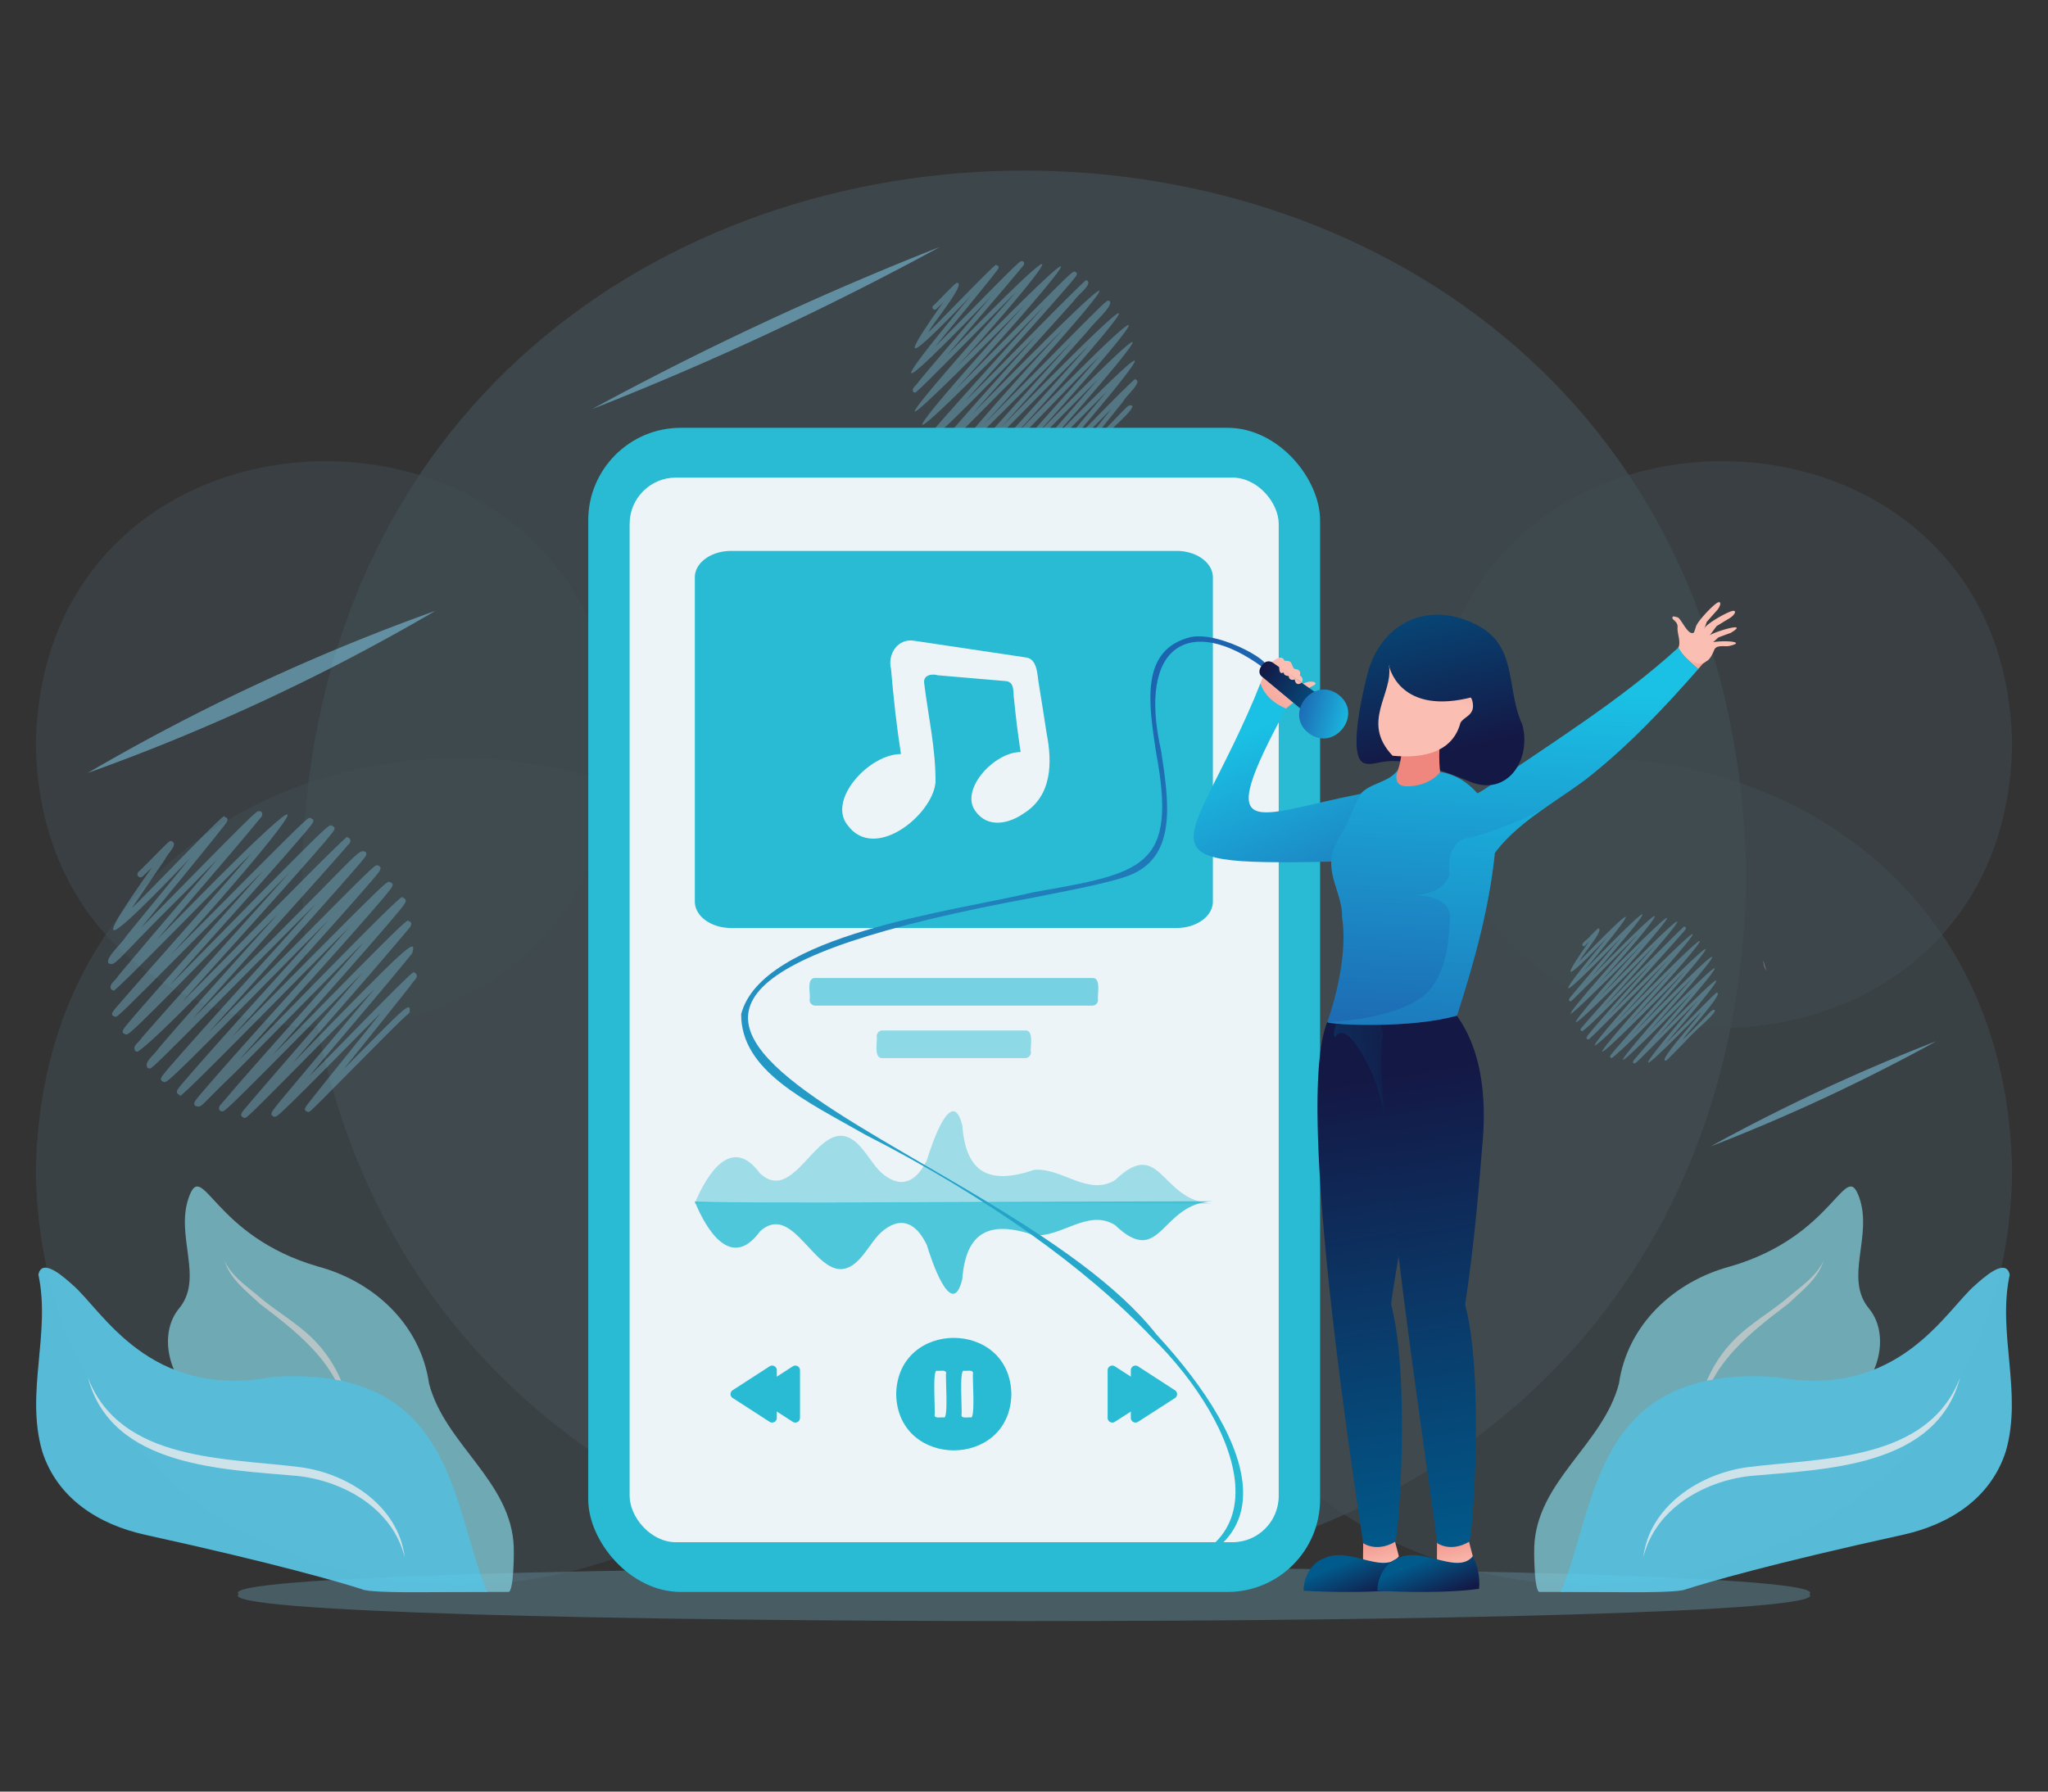 <?xml version="1.0" encoding="utf-8"?>
<svg xmlns="http://www.w3.org/2000/svg" viewBox="0 0 800 700">
  <rect x="0" y="0" width="800" height="700" fill="#333333" stroke="none"/>
  <defs>
    <linearGradient gradientUnits="userSpaceOnUse" id="linear-gradient" x1="435.64" x2="374.96" y1="264.89" y2="550.91">
      <stop offset="0" stop-color="#1d64b0"/>
      <stop offset="1" stop-color="#28bbd3"/>
    </linearGradient>
    <linearGradient gradientTransform="matrix(-1 0 0 1 3206.16 0)" gradientUnits="userSpaceOnUse" id="linear-gradient-2" x1="2725.31" x2="2701.35" y1="292.04" y2="263.36">
      <stop offset="0" stop-color="#ef877e"/>
      <stop offset="1" stop-color="#fabeb2"/>
    </linearGradient>
    <linearGradient gradientTransform="matrix(-1 0 0 1 3206.16 0)" gradientUnits="userSpaceOnUse" id="linear-gradient-3" x1="2683.01" x2="2721.29" y1="376.15" y2="286.61">
      <stop offset="0" stop-color="#1d64b0"/>
      <stop offset="1" stop-color="#1ac1e5"/>
    </linearGradient>
    <linearGradient gradientTransform="matrix(-1 -.05 -.05 1 1280.1 777.34)" href="#linear-gradient-2" id="linear-gradient-4" x1="751.92" x2="747.1" y1="-143.21" y2="-126.32"/>
    <linearGradient gradientTransform="matrix(-1 0 0 1 1821.87 733.91)" gradientUnits="userSpaceOnUse" id="linear-gradient-5" x1="1297.51" x2="1290.92" y1="-123.25" y2="-107.1">
      <stop offset="0" stop-color="#005b8c"/>
      <stop offset="1" stop-color="#141845"/>
    </linearGradient>
    <linearGradient gradientTransform="matrix(-1 -.05 -.05 1 1280.1 777.34)" href="#linear-gradient-2" id="linear-gradient-6" x1="723.13" x2="718.3" y1="-144.68" y2="-127.79"/>
    <linearGradient href="#linear-gradient-5" id="linear-gradient-7" x1="1268.68" x2="1262.09" y1="-123.33" y2="-107.18"/>
    <linearGradient gradientTransform="rotate(-19.98 3902.61 -9616.375)" href="#linear-gradient-2" id="linear-gradient-8" x1="-2508.07" x2="-2520.58" y1="-1444.44" y2="-1445.53"/>
    <linearGradient gradientTransform="matrix(-.94 .34 .34 .94 6828.4 -448.72)" href="#linear-gradient-2" id="linear-gradient-9" x1="6156.34" x2="6044.64" y1="-1443.63" y2="-1453.42"/>
    <linearGradient gradientTransform="matrix(-.94 .34 .34 .94 6828.4 -448.72)" href="#linear-gradient-2" id="linear-gradient-10" x1="6156.2" x2="6044.37" y1="-1440.42" y2="-1450.22"/>
    <linearGradient gradientTransform="matrix(-.94 .34 .34 .94 6828.4 -448.72)" href="#linear-gradient-2" id="linear-gradient-11" x1="6156.19" x2="6044.07" y1="-1436.73" y2="-1446.55"/>
    <linearGradient gradientTransform="rotate(-19.98 3902.61 -9616.375)" href="#linear-gradient-2" id="linear-gradient-12" x1="-2393.63" x2="-2506.11" y1="-1441.25" y2="-1451.1"/>
    <linearGradient gradientTransform="matrix(-.94 .34 .34 .94 6828.4 -448.72)" href="#linear-gradient-2" id="linear-gradient-13" x1="6156.39" x2="6043.92" y1="-1434.56" y2="-1444.41"/>
    <linearGradient gradientTransform="translate(3585.03)" href="#linear-gradient-3" id="linear-gradient-14" x1="-2977.29" x2="-2969.33" y1="415.17" y2="269.35"/>
    <linearGradient gradientTransform="rotate(-4.27 5159.352 -175966.408)" gradientUnits="userSpaceOnUse" id="linear-gradient-15" x1="-12592.98" x2="-12576.45" y1="-411.78" y2="-225.43">
      <stop offset="0" stop-color="#141845"/>
      <stop offset="1" stop-color="#005b8c"/>
    </linearGradient>
    <linearGradient gradientTransform="rotate(-4.27 5159.352 -175966.408)" href="#linear-gradient-5" id="linear-gradient-16" x1="-12598.38" x2="-12567.3" y1="-389.12" y2="-389.12"/>
    <linearGradient gradientTransform="translate(3585.03)" href="#linear-gradient-5" id="linear-gradient-17" x1="-3039.01" x2="-3021.32" y1="215.26" y2="293.98"/>
    <linearGradient href="#linear-gradient-15" id="linear-gradient-18" x1="-12565.89" x2="-12548.95" y1="-414.08" y2="-222.99"/>
    <linearGradient gradientTransform="matrix(-1 -.06 -.06 1 16591.79 -121.44)" href="#linear-gradient-2" id="linear-gradient-19" x1="15980.4" x2="15981.35" y1="1412.76" y2="1431.22"/>
    <linearGradient gradientTransform="translate(3585.03)" href="#linear-gradient-3" id="linear-gradient-20" x1="-3037.21" x2="-3029.26" y1="412.01" y2="266.13"/>
    <linearGradient gradientTransform="translate(13263.91 -330.39)" gradientUnits="userSpaceOnUse" id="linear-gradient-21" x1="-12664.83" x2="-12664.89" y1="1475.69" y2="1475.34">
      <stop offset="0" stop-color="#e55e25"/>
      <stop offset="1" stop-color="#f9a349"/>
    </linearGradient>
    <linearGradient gradientTransform="translate(13263.91 -330.39)" gradientUnits="userSpaceOnUse" id="linear-gradient-22" x1="-12682.06" x2="-12682.23" y1="1461.75" y2="1462.22">
      <stop offset="0" stop-color="#42c1c5"/>
      <stop offset="1" stop-color="#0898d0"/>
    </linearGradient>
    <linearGradient gradientTransform="matrix(-.91 -.3 -.29 .81 7858.75 204.46)" href="#linear-gradient-2" id="linear-gradient-23" x1="7151.57" x2="7155.98" y1="2688.31" y2="2729.31"/>
    <linearGradient gradientTransform="translate(3585.03)" href="#linear-gradient-5" id="linear-gradient-24" x1="-3033.92" x2="-3016.19" y1="213.96" y2="292.87"/>
    <linearGradient gradientTransform="translate(3585.03)" href="#linear-gradient-3" id="linear-gradient-25" x1="-3029.53" x2="-3020.04" y1="476.7" y2="299.55"/>
    <linearGradient gradientTransform="matrix(.61 -.79 -.79 -.61 4574.58 483.62)" href="#linear-gradient-5" id="linear-gradient-26" x1="-2311.64" x2="-2316.77" y1="3344.23" y2="3373.81"/>
    <linearGradient gradientTransform="matrix(.61 -.79 -.79 -.61 4574.58 483.62)" href="#linear-gradient-3" id="linear-gradient-27" x1="-2320.41" x2="-2311.14" y1="3356.09" y2="3334.41"/>
    <linearGradient href="#linear-gradient-2" id="linear-gradient-28" x1="2725.34" x2="2701.69" y1="291.24" y2="262.94"/>
    <style>.cls-2,.cls-3{opacity:.5}.cls-3,.cls-8{fill:#87d6f7}.cls-11,.cls-15,.cls-19,.cls-7,.cls-8{opacity:.8}.cls-7,.cls-8{mix-blend-mode:multiply}.cls-12{fill:#82d1e0}.cls-13,.cls-15{fill:#fff}.cls-14{fill:#5bcae9}.cls-16,.cls-19{fill:#28bbd3}.cls-17{fill:#ecf4f7}</style>
  </defs>
  <g style="isolation:isolate">
    <g data-name="Layer 1" id="Layer_1">
      <g data-name="4" id="_4">
        <g class="cls-2">
          <path class="cls-3" d="M706.8 622.88c16.48 14-630.08 14-613.59 0-16.49-13.96 630.07-13.96 613.59 0Z"/>
          <g style="opacity:.3">
            <path d="M682.17 342.34c-6.29 367.6-558 367.54-564.23 0 6.29-367.61 557.99-367.55 564.23 0Z" style="opacity:.8;fill:#87d6f7"/>
            <path d="M344.61 457.69C340.92 673.07 17.67 673 14 457.68c3.7-215.38 327-215.34 330.61.01Zm110.78 0c3.69 215.38 326.94 215.35 330.6 0-3.69-215.39-326.94-215.35-330.6 0Z" style="opacity:.6;fill:#87d6f7"/>
            <path class="cls-3" d="M559.48 290.86c2.53 147.56 224 147.54 226.51 0-2.53-147.57-223.99-147.55-226.51 0Zm-318.96 0C238 438.42 16.52 438.4 14 290.85c2.54-147.56 224-147.54 226.52.01Z"/>
          </g>
        </g>
        <g class="cls-2">
          <g class="cls-7">
            <path class="cls-8" d="M95.46 436.76c-3.08-.9.4-3.51 1.63-5.27 13-15.26 30.45-35.14 44.61-51.52-5.16 5.2-10.84 11-16.27 16.45-37.32 37.81-37.66 37.81-38.65 37.81-1.64-.11-1.45-1.88-.48-2.73 16.32-19.2 38.82-43.77 56-63.58-15.12 15.23-36 36.67-50.33 51-14.68 14-12.92 13.95-15.67 13.15-1-1-.27-1.8 2.7-5.34 16.37-19.06 39.8-44.47 57.51-64.52-14.39 14.19-70.51 71.97-66.1 65.61a1.23 1.23 0 0 1-.89-.36c-1-1-.38-1.66 2.91-5.53 16.08-18.59 38.45-42.88 55.92-62.48-5.72 5.77-12.06 12.21-18.12 18.35-42.35 43-44.76 45-46 45-2.48-.88-1.51-1.65 2.09-6C82.8 397.87 105.7 373 123.5 353c-8.47 8.47-18.58 18.65-27.68 27.81-36.38 36.66-36.49 36.66-37.39 36.66a1.15 1.15 0 0 1-.88-.36c-1.28-2.38 2.64-4.75 4.4-7.51 13.42-15.72 31.21-35.3 46.6-52.47-12.19 11.87-47.81 49.62-54.84 53.78a1.35 1.35 0 0 1-.91-.37c-1.16-1.94 1.34-3.07 2.54-5 16.51-19 40.14-44.75 57.68-64.57-6.92 7-15.11 15.3-22.85 23.17-37.7 38.35-39.72 40.06-40.89 40.07-2.45-.83-1.47-1.7 1.85-5.72 14.9-17.39 35.51-40 51.78-58.4-6.38 6.4-13.65 13.71-20.55 20.66-36.25 36.51-36.36 36.52-37.28 36.52-2-.62-1.64-1.42.73-4.12 15.43-17.83 36.57-41.35 52.37-59.66-7.78 7.4-55.59 56.8-53.82 53.44a1.25 1.25 0 0 1-.88-.36c-1.2-1.87 1.47-3.23 2.65-5.2 11.26-13.57 26.15-30.79 38.77-45.61-4.09 4.14-8.43 8.57-12.46 12.67-29.1 28.84-26.89 28.79-30 28-1.52-2.07 4.67-7.19 6.92-10.73 6.89-8.49 16.97-20.7 24.64-30.16-39.58 41.4-34.55 31.71-14.67 3.4-3.83 3.84-3.91 3.84-4.44 3.85a1.23 1.23 0 0 1-.67-2.25c.59-.52 3.83-3.78 6.21-6.19 5.74-5.78 5.74-5.78 6.33-5.78 3.23 1-.9 4.4-2.06 6.8-3.63 5.42-9.15 13.44-13.17 19.42 5.71-5.37 37.94-39.19 36.05-35.68 2.09.62 1.56 1.5-.72 4.37-9.21 11.67-21.62 26.54-31.72 39 4.75-4.78 10.28-10.42 15.52-15.74 29.28-29.82 29.58-29.82 30.57-29.82 1.58.09 1.47 1.82.52 2.65-11.75 14.3-27.34 32.1-40.3 47.43 88.8-91.09 41.87-34 5.19 6.13 4.53-4.55 9.34-9.39 14-14.05 39.28-39.54 39.5-39.54 40.41-39.54 2.44.85 1.43 1.72-1.93 5.81-15.24 17.79-36.47 41.05-53 59.81 6.82-6.87 14.8-15 22.36-22.68 37.63-38.28 39.64-40 40.8-40 2.52.95 1.63 1.51-2.49 6.56-16 18.57-38 42.58-55.58 62.33 9.69-9.38 68.74-70.16 64.45-64.13a1.25 1.25 0 0 1 .88.36c1.14 1.7-.94 2.56-1.91 4.08-17.6 20-41 45.6-59.37 66.41 5.76-5.78 12.36-12.43 18.88-19 47.62-47.18 45.41-47.13 48.55-46.33 1 1 .36 1.68-3.05 5.69-16.68 19.28-40.07 44.69-58.09 64.92 8.23-8.25 18.12-18.28 27-27.29 37.49-38 37.76-38 38.77-38a1.31 1.31 0 0 1 .9.36c1 1 .28 1.79-3.06 5.74-15.78 18.29-37.41 41.77-54.8 61.25 5.36-5.4 11.21-11.32 16.81-17 41.55-42 43.72-43.9 44.83-43.91 2.51.87 1.42 1.83-2.13 6.2-16.18 18.95-38.94 43.64-56.57 63.52 15.48-15.29 66.9-68.88 63.87-63.48a1.31 1.31 0 0 1 .9.37c.95.94.5 1.6-3.48 6.37-13.9 16.44-32.23 36.73-48 54.62 18.19-18.07 54.33-55.77 52.82-52.26 1.71.21 1.47 1.79.34 2.9-13.39 16.05-30.74 35.57-45.53 52.73l9.78-10.06c35.5-36.27 38.9-39.35 37-32.94-11.73 14.47-27.38 32.58-40.22 48 7-6.76 43.4-44.57 40.83-40.47a1.25 1.25 0 0 1 .88.36c1.13 1.66-1 2.72-1.88 4.35-7.66 9.81-17.63 22.08-26.35 33 24.22-24.48 26.41-27.06 25.71-22-2.18 1.55-14.6 14.27-24.42 24.13-14.47 14.6-14.45 14.59-15.15 14.6-1.91-.58-1.67-1.27.44-3.88 8.2-10.42 19.09-23.81 28.05-35l-6.8 6.89c-33.4 33.85-33.77 33.85-34.75 33.85a1.29 1.29 0 0 1-.9-.36c-1-1-1-1 8.7-12.53 8.76-10.48 21.55-25.57 31.22-37.07-6.35 6.38-13.85 14-20.61 20.82-29.22 29.63-29.39 29.63-30.3 29.63Zm62.8-41.05a1.08 1.08 0 0 0 .51.3 1.12 1.12 0 0 1-.51-.3ZM54.91 340.35a1.24 1.24 0 0 1 .86.35 1.24 1.24 0 0 0-1.42-.22 1.18 1.18 0 0 1 .56-.13Z"/>
          </g>
          <g class="cls-7">
            <path class="cls-8" d="M394.91 189.93c-2.26-.67.29-2.58 1.19-3.87 9.51-11.2 22.35-25.79 32.73-37.8-3.78 3.81-7.95 8-11.93 12.07-27.39 27.74-27.63 27.74-28.36 27.74-1.2-.08-1.06-1.38-.36-2 12-14.08 28.49-32.11 41.11-46.65-12.34 11.85-37.1 39.11-47.77 47.36-1.8-.6-1-1.33 1.32-4.19 12-14 29.21-32.63 42.2-47.34-10.57 10.39-51.72 52.8-48.52 48.13a.93.93 0 0 1-.65-.27c-1.2-1.86 5.81-7.66 8.37-11.19 9.75-11 24.32-27 34.81-38.72-79.12 81.19-45.19 40.28-3.56-4.73a6758.77 6758.77 0 0 0-20.32 20.41c-26.69 26.89-26.78 26.89-27.43 26.89a.85.85 0 0 1-.65-.26c-.88-1.86 1.9-3.41 3.22-5.51 9.86-11.54 22.91-25.91 34.2-38.5-8.95 8.69-35.08 36.42-40.24 39.47-2.29-.7.26-2.63 1.19-3.92 12.12-13.94 29.46-32.84 42.33-47.38-68.61 70.85-55.57 52.07-7.42-.65-71.53 72.87-40.41 36.53-3.47-4.86-5.71 5.43-40.79 41.68-39.49 39.21a.92.92 0 0 1-.65-.26c-.87-1.38 1.08-2.38 1.95-3.82 8.26-10 19.19-22.59 28.45-33.47-43.54 45.31-37.08 34.43-8-.16-29 30.34-25.31 23.18-10.76 2.49-2.81 2.83-2.87 2.83-3.26 2.83a.9.9 0 0 1-.49-1.65c.92-.64 9.18-9.66 9.2-8.79 3.86-.12-10.13 16.61-11.18 19.24 4.2-3.94 27.85-28.75 26.46-26.17 1.53.45 1.14 1.09-.53 3.2-6.76 8.57-15.86 19.48-23.27 28.61 3.48-3.51 7.54-7.64 11.38-11.55C398.21 102 398.43 102 399.15 102c1.17.07 1.09 1.33.39 2-8.67 10.5-20.08 23.56-29.59 34.8 64.81-66.52 30.73-24.89 3.81 4.5 73.53-75 31-25.47-.44 8.82 5-5 10.87-11 16.41-16.64 27.61-28.09 29.09-29.34 29.94-29.35a1 1 0 0 1 .67.27c.7.7.37 1.16-2.5 4.55-11.7 13.63-27.85 31.25-40.78 45.74 7.11-6.89 50.44-51.49 47.29-47.06a.91.91 0 0 1 .65.26c1 1.8-3.76 5.09-5.53 7.68-11.47 12.82-27.53 30.49-39.47 43.98 81.34-83 47.36-42.55 4.61 3.88 6-6.05 13.29-13.41 19.81-20C432 117.5 432.17 117.5 432.9 117.5a1 1 0 0 1 .66.26c1.13 2-6.05 8-8.77 11.69-9.42 10.61-23.36 26-33.68 37.47 78.65-80.59 40.63-35.23 2.15 6.48 60.63-62.89 62.91-60.32 9.72-1.55 61.19-62.95 41.64-38 5.6 2.46 57.44-59.13 32.31-28 4.92 3.66 5.16-5 31.84-32.71 30-29.7 3 .75-3.37 6.1-4.73 8.52-4.27 5.36-10.41 13-15.35 19.13 18.38-18 16.73-18 18.87-17.38 1 1.71-11.27 11.41-17.92 19-10.61 10.71-10.61 10.71-11.11 10.71a.92.92 0 0 1-.65-.26c-.59-.59-.35-.89 1-2.58 6-7.65 14-17.47 20.59-25.71-18.29 18.35-30.35 31.13-30.49 29.9a.93.93 0 0 1-.66-.27c-.71-.7-.71-.7 6.39-9.19 6.42-7.69 15.81-18.77 22.9-27.2-4.66 4.67-10.16 10.25-15.12 15.28-21.44 21.73-21.57 21.73-22.24 21.74ZM441 159.8a.82.82 0 0 0 .37.23 1 1 0 0 1-.37-.23Zm-75.84-40.62a.89.89 0 0 1 .63.26.88.88 0 0 0-1-.16.86.86 0 0 1 .36-.1Z"/>
          </g>
          <g class="cls-7">
            <path class="cls-8" d="M638.49 415.53c-1.5-.44.2-1.72.8-2.57 6.31-7.45 14.85-17.14 21.75-25.13-48.94 50.07-20.7 17.29.31-5.88-8.2 7.88-24.67 26-31.75 31.48-1.21-.4-.7-.88.87-2.79 8-9.29 19.42-21.69 28-31.46-48.2 49.48-37.25 34.8-4-1.36-52.12 53.53-30 26.66-2.36-3.15-4.13 4.13-9.07 9.1-13.5 13.57-17.75 17.87-17.8 17.87-18.24 17.87-1-.16-.65-1 0-1.77 7.11-8.64 16.23-18.46 24.42-27.65-6 5.77-23.32 24.2-26.75 26.23-1.52-.46.17-1.74.79-2.6 8.06-9.27 19.58-21.83 28.13-31.5-45.23 46.76-36.76 34.37-4.93-.42-47.29 48.18-26.83 24.22-2.3-3.24-3.8 3.61-27.12 27.7-26.25 26.06-1.53-.46.26-1.8.86-2.71 5.49-6.62 12.76-15 18.91-22.24-28.76 30-24.56 22.74-5.31-.11-19.17 20.12-16.79 15.32-7.15 1.66-2.25 2.06-1.62 2.07-2.59 1.7-.56-1.2 1.8-2.18 3.13-3.94 2.79-2.82 2.79-2.82 3.09-2.82 2.34.43-6.61 10.72-7.44 12.79 29.63-30.66 17.49-15 1.77 3.75 35.81-37 23.72-21.3 3.07 2.2 42.81-44 20.42-16.51 2.52 3 48.38-49.36 20.62-16.91-.28 5.87 49.87-51.46 31.54-28.43 2.48 3 4.73-4.58 33.53-34.22 31.43-31.28 1.38.36.07 1.48-.5 2.17-8.58 9.74-20 22.24-28.95 32.39 53.65-54.79 31.43-28.19 3.06 2.58 47.2-48.64 37.72-35.29 4.3 1 51.82-53.13 27-23.35 1.43 4.3 40.11-41.64 41.63-39.86 6.46-1 40.32-41.51 27.59-25.14 3.72 1.64 37.86-39 21.46-18.57 3.27 2.43 3.43-3.3 21.17-21.74 19.91-19.74 2.84.2-11.86 15.72-13.34 18.38 12.22-12 11.12-11.94 12.55-11.56.35 1.51-7.3 7.35-11.92 12.62-7 7.11-7 7.11-7.38 7.11-2.9-.05 12.56-16.46 13.89-19-36.49 37.53-16.68 13.29-1.24-4.5-3.09 3.11-6.75 6.82-10 10.16-14.26 14.45-14.34 14.45-14.78 14.45Zm115.22-24.78a.6.6 0 0 0 .25.15.64.64 0 0 1-.25-.15Zm-50.41-27a.63.63 0 0 1 .43.17.62.62 0 0 0-.7-.11.66.66 0 0 1 .27-.06Z"/>
          </g>
        </g>
        <path class="cls-8" d="M34.28 302a810.39 810.39 0 0 1 135.84-63.35A810.76 810.76 0 0 1 34.28 302Zm197.08-142.2A1217.55 1217.55 0 0 1 367.2 96.46a1212.33 1212.33 0 0 1-135.84 63.34Zm436.85 288.12a731.07 731.07 0 0 1 88.19-41.12 731.89 731.89 0 0 1-88.19 41.12Z" style="mix-blend-mode:multiply;opacity:.5"/>
        <g style="opacity:.9">
          <g class="cls-11">
            <path class="cls-12" d="M632.41 540.52c3.33-23 21.49-39.83 43.45-45.7 41-11.88 44.89-42.27 50.36-27.08s-6 31.61 3.83 43.49 2 34.12-13.77 39S644 592.28 644 622h-42.6c-2.18 0-2.18-16.25-2.09-17.46.85-25.84 26.99-40.2 33.1-64.02Z"/>
            <g class="cls-11">
              <path class="cls-13" d="M663.15 559.81c-.89-14.63 5.94-29.28 16.94-38.88 6.27-5.5 13.26-9.51 19.34-14.85 4.78-3.92 10.16-7.7 12.87-13.43-2.18 7.07-8.51 11.72-13.64 16.64-17.77 13.45-33.96 26.39-35.51 50.52Z"/>
            </g>
          </g>
          <path class="cls-14" d="M783.5 567.11c-5.9 18.35-22 28.56-40.31 32.58-52.09 11.44-76.47 18.66-84.57 21.24-3.78 2.1-44.09.69-49 1.07 14.11-32.62 12.14-88.85 83.94-84 48.18 9 66.43-26 78.11-36 2.47-2.12 11.89-11.09 13.37-3.94-4.94 23.02 5.15 46.04-1.54 69.05Z"/>
          <path class="cls-14" d="M765.64 538.3c-9.31 35.05-52.64 35.7-82.27 38.41-18.18 2.15-36.88 13-41.46 31.77 2.4-19.87 21.74-32.51 40.31-35.17 29.37-3.8 70.71-2.03 83.42-35.01Z"/>
          <path class="cls-15" d="M765.64 538.3c-9.31 35.05-52.64 35.7-82.27 38.41-18.18 2.15-36.88 13-41.46 31.77 2.4-19.87 21.74-32.51 40.31-35.17 29.37-3.8 70.71-2.03 83.42-35.01Z"/>
          <g class="cls-11">
            <path class="cls-12" d="M167.59 540.52c-3.33-23-21.49-39.83-43.45-45.7-41-11.88-44.89-42.27-50.36-27.08s6 31.61-3.83 43.49-2 34.12 13.77 39S156 592.28 156 622h42.6c2.18 0 2.18-16.25 2.09-17.46-.85-25.84-26.99-40.2-33.1-64.02Z"/>
            <g class="cls-11">
              <path class="cls-13" d="M136.85 559.81c.89-14.63-5.94-29.28-16.94-38.88-6.27-5.5-13.26-9.51-19.34-14.85-4.78-3.92-10.16-7.7-12.87-13.43 2.18 7.07 8.51 11.72 13.64 16.64 17.77 13.45 33.96 26.39 35.51 50.52Z"/>
            </g>
          </g>
          <path class="cls-14" d="M16.5 567.11c5.9 18.35 22 28.56 40.31 32.58 52.09 11.44 76.47 18.66 84.57 21.24 3.78 2.1 44.09.69 49 1.07-14.11-32.62-12.14-88.85-83.94-84-48.17 9-66.44-26-78.1-36-2.47-2.15-11.89-11.12-13.34-4 4.9 23.08-5.19 46.1 1.5 69.11Z"/>
          <path class="cls-14" d="M34.36 538.3c9.31 35.05 52.64 35.7 82.27 38.41 18.18 2.15 36.88 13 41.46 31.77-2.4-19.87-21.74-32.51-40.31-35.17-29.37-3.8-70.71-2.03-83.42-35.01Z"/>
          <path class="cls-15" d="M34.36 538.3c9.31 35.05 52.64 35.7 82.27 38.41 18.18 2.15 36.88 13 41.46 31.77-2.4-19.87-21.74-32.51-40.31-35.17-29.37-3.8-70.71-2.03-83.42-35.01Z"/>
        </g>
        <rect class="cls-16" height="454.85" rx="36.16" width="285.88" x="229.78" y="167.15"/>
        <rect class="cls-17" height="415.97" rx="18.08" width="253.55" x="245.95" y="186.6"/>
        <path class="cls-16" d="M395.07 544.7c-.5 29.3-44.48 29.3-45 0 .53-29.3 44.5-29.3 45 0Z"/>
        <path class="cls-17" d="M368.65 553.81c-.82-.19-3.65.6-3.59-.94.42-.51-1-18.22.94-17.28.82.19 3.65-.6 3.59.94-.42.47 1.04 18.21-.94 17.28Zm10.52 0c-.82-.19-3.65.6-3.6-.94.43-.52-1-18.22.95-17.28.82.19 3.65-.6 3.59.94-.42.47 1.04 18.21-.94 17.28Z"/>
        <path class="cls-16" d="M435.5 533.85a1.83 1.83 0 0 0-2.83 1.52V554a1.83 1.83 0 0 0 2.83 1.52l14.5-9.3a1.8 1.8 0 0 0 0-3Z"/>
        <path class="cls-16" d="M444.55 533.85a1.82 1.82 0 0 0-2.82 1.52V554a1.83 1.83 0 0 0 2.82 1.52l14.45-9.3a1.8 1.8 0 0 0 0-3Zm-134.88 0a1.83 1.83 0 0 1 2.83 1.52V554a1.83 1.83 0 0 1-2.83 1.52l-14.45-9.33a1.8 1.8 0 0 1 0-3Z"/>
        <path class="cls-16" d="M300.62 533.85a1.82 1.82 0 0 1 2.82 1.52V554a1.83 1.83 0 0 1-2.82 1.52l-14.45-9.33a1.8 1.8 0 0 1 0-3Zm158.98-318.6h-174c-7.83 0-14.18 4.62-14.18 10.33v126.68c0 5.7 6.35 10.32 14.18 10.32h174c7.83 0 14.18-4.62 14.18-10.32V225.58c0-5.71-6.35-10.33-14.18-10.33Z"/>
        <path class="cls-17" d="M408.82 286.42c-.95-6.41-2-12.7-3-19-.69-3.5-.4-10.17-5.32-10.58-7.12-1.1-35.6-5.3-43.23-6.46-6.51-1.2-10.69 5.14-9.2 11.08.94 11.09 2.15 22.16 3.86 33.16-12.44 0-28.67 17.78-20.94 27.65 10.5 14.67 33.32-3.81 34.44-16.57.14-12.94-2.85-25.9-4.42-38.73-.5-3.2 2.93-3.85 5.33-3.13 8.91.74 17.82 1.54 26.72 2.29 3.48.44 2.59 4.66 3.06 7.17.68 6.86 1.51 13.71 2.56 20.53-10.44 0-24 14.92-17.56 23.21 4.73 6.6 12.91 4.85 18.74.79 11.14-6.96 11.22-19.83 8.96-31.41Z"/>
        <path d="M473.74 470.26c-48.33 0-201.92-1-202.39 0C276 459 285.7 443.13 296.9 458.49c15.42 14 24.25-30.23 40.65-8.72 2.56 3.17 4.59 6.84 7.83 9.32 7.63 5.85 13.17 1.55 16.74-5.94 1.46-5 9.7-30 13.81-13.3 1.41 19 11.1 23 28.08 17.21 10.72-.95 21.06 10.49 31.6 4 18.01-17.29 17.61 8.5 38.13 9.2Z" style="opacity:.4;fill:#28bbd3"/>
        <path class="cls-19" d="M473.74 469.36c-48.33 0-201.92 1-202.39 0 4.56 11.25 14.31 27.14 25.51 11.77 15.42-14 24.25 30.24 40.65 8.72 2.56-3.17 4.59-6.84 7.83-9.32 7.63-5.84 13.17-1.54 16.74 6 1.46 5 9.7 30 13.81 13.29 1.41-19 11.1-23 28.08-17.21 10.72.95 21.06-10.48 31.6-3.95 18.05 17.19 17.65-8.59 38.17-9.3Z"/>
        <g style="opacity:.6">
          <path class="cls-16" d="M426.69 392.91H318.48a2.24 2.24 0 0 1-2.24-2.24c.56-2-1.49-8.68 2.24-8.55h108.21c3.62-.14 1.84 6.59 2.24 8.55a2.24 2.24 0 0 1-2.24 2.24Z"/>
          <path class="cls-19" d="M400.46 413.41h-55.75c-3.62.14-1.84-6.59-2.24-8.55a2.24 2.24 0 0 1 2.24-2.24h55.75c3.62-.14 1.84 6.59 2.24 8.55a2.24 2.24 0 0 1-2.24 2.24Z"/>
        </g>
        <path d="M437.56 616.58c70.12-5.64 53.2-53 14.26-95.1-61.16-78-296.75-125.12-47.73-170.86 18.12-3.58 32.44-6.41 38.49-9.2 17-7.82 14-28.21 11-47.94-9.54-42.08 11.71-53.24 39.53-32.86 7.49.09-15.93-14.32-28.11-11.67-19.57 4.94-16.36 25.45-13.45 44.83 8.54 45.3-4.86 47.27-47.9 54.84-30.88 7.4-106 16.48-114.13 47.61-.1 22.22 25.37 33.94 48.49 47.12 46.92 24 85.74 51.5 112.27 79.52 33.74 33.23 56.51 89.12-12.81 91.68-1.26-.04-1.19 2.12.09 2.03Z" style="fill:url(#linear-gradient)"/>
        <path d="m489.8 272.67.46.14c1.07-3.95 3.08-7.75 4.18-11.65 1.12-1.72 6.14-6.42 7.27-3 3.43 0 2.3 1.06 3.84 3.17 1.49.17 2.75.59 2.2 2.55 1.61 1.11 1.19 2.5.15 3.68.15-.07 3-1.37 4-1.23 1.36-.13 3 .58 1.16 1.54a9 9 0 0 0-3.58 2.73c-4.34 5-6.55 4.47-9.45 9.26-2.23-3.86-5.96-5.86-10.23-7.19Z" style="fill:url(#linear-gradient-2)"/>
        <path d="M531.51 310.17c-41.74 8.16-58.07 20.27-29.13-33.34 0 0-7.86-2.77-10-9.8-27.6 68.36-54 71.58 36.69 69.42Z" style="fill:url(#linear-gradient-3)"/>
        <path d="M532.48 601.67s0 4.94-.05 7.41c0 1.08 11.53 6.41 14-1l-1.55-6-9.63-3.44Z" style="fill:url(#linear-gradient-4)"/>
        <path d="M509.24 621.53c27.1 1.41 39.67-.78 39.67-.78a22.61 22.61 0 0 0-2.46-12.67c-6.1 7.35-19.68-4.06-29.17.77-5.14 1.7-8.16 7.67-8.04 12.68Z" style="fill:url(#linear-gradient-5)"/>
        <path d="M561.31 601.67s.05 4.94 0 7.41c0 1.08 11.54 6.41 14-1l-1.55-6-9.62-3.44Z" style="fill:url(#linear-gradient-6)"/>
        <path d="M538.08 621.53c27.09 1.41 39.66-.78 39.66-.78a22.61 22.61 0 0 0-2.46-12.67c-6.09 7.35-19.68-4.06-29.17.77-5.11 1.7-8.11 7.67-8.03 12.68Z" style="fill:url(#linear-gradient-7)"/>
        <path d="m665.68 258.74-.33.39-2 2.28c-3.5-3.09-5.94-5-7.8-8.42l.53-.43a38.47 38.47 0 0 0 7.84 5.32c.6.3 1.19.59 1.76.86Z" style="fill:url(#linear-gradient-8)"/>
        <path d="M660.22 251a55.27 55.27 0 0 0 2.2-6c.45-1.87 5.16-7 7.69-9s2.32.56.46 2.61-3.87 4.39-3.87 4.39l-2.79 7.91Z" style="fill:url(#linear-gradient-9)"/>
        <path d="M662 250.41a56.46 56.46 0 0 0 3.87-5.07c1-1.66 7-5.22 10-6.37s2.05 1.21-.34 2.63-5 3.05-5 3.05l-5 6.75Z" style="fill:url(#linear-gradient-10)"/>
        <path d="M662.91 252.53a49.3 49.3 0 0 0 4.2-3.69c0-1.35 17.49-6.67 8.93-1.55-2.29.81-4.8 1.77-4.8 1.77l-5.46 4.94Z" style="fill:url(#linear-gradient-11)"/>
        <path d="M666.86 249.76c.57 2.24 1.24 6.69-.44 8.61a2.68 2.68 0 0 1-1.07.76c-3.13 1.14-8.68-2.87-9.62-6.24.81-2.63-.51-4.95-.45-7.6.31-2.34-2-3.08-2-3.8s.29-.83 1.82-.31c1.53-.3 4.88 9.49 7.38 5Z" style="fill:url(#linear-gradient-12)"/>
        <path d="m660.8 251.4 4.46.86c2-2.56 19.35-2 10.23.14-2 .36-5.26-.73-6 1.87-3.85 9.41-7.85.93-8.69-2.87Z" style="fill:url(#linear-gradient-13)"/>
        <path d="M663.39 261.41c-13.56 15.44-27.74 30.49-44 43.16-14 10.54-30.74 18.68-39.41 34.75-.63 1.11-1.57 4.61-2.56 5.25-2.83 1.69-8.83-9.83-9-9.62-3.06-6.25-2.06-25-2.15-25.1 5 3.46 10.91.59 15.21-2.57 25.23-17.48 51.36-33.49 74.17-54.29 1.81 3.4 4.24 5.32 7.74 8.42Z" style="fill:url(#linear-gradient-14)"/>
        <path d="M543.4 509.69c7.7 28.91 2.79 92.48 1.54 92.71-7.36 4.29-12.48.5-12.48.5-3.89-27.32-26.73-172.33-14-203.54l18.25-6.76a63.59 63.59 0 0 1 14.84 25c5.7 20.85-6.15 74.71-8.15 92.09Z" style="fill:url(#linear-gradient-15)"/>
        <path d="M553.54 423.47c.78 15.26-7 62.89-8.89 74.24 1.76-11.8.58-59.06-9.51-80s-13.56-12.36-13.56-12.36l-.6-.79a58.1 58.1 0 0 1 1.21-6.33l16.45-6.1c1.15-.07 12.58 21.42 13.38 22.58a38.15 38.15 0 0 1 1.52 8.76Z" style="fill:url(#linear-gradient-16);mix-blend-mode:multiply;opacity:.3"/>
        <path d="M579.36 245.6c-19.43-12-40.11-3.43-45.41 18.52-1.15 4.73-8 32.15-.86 34.13 6.12 1.71 8.41-6.5 41 7.12 14.73 6.14 24.26-8.52 20.56-22.29-6.06-12.82-2.09-28.93-15.29-37.48Z" style="fill:url(#linear-gradient-17)"/>
        <path d="M572.31 509.69c7.7 28.91 2.79 92.48 1.54 92.71-7.36 4.29-12.48.5-12.48.5-2.52-21.71-25.51-171.09-21.28-197.43.72-4.82-4.66-13.3-4.66-13.3l30.21.43c13.62 14.83 15.23 36.79 13.3 55.95-1.6 20.45-3.54 40.88-6.63 61.14Z" style="fill:url(#linear-gradient-18)"/>
        <path d="M547.94 283.21s.92 20.14-5.55 22.25c0 0 9.15 11.08 20.17-3.64 0 0-1.34-10.64 1.19-18.76Z" style="fill:url(#linear-gradient-19)"/>
        <path d="M584.13 331c-2 22.43-8.1 44.49-15 65.81-18.08 5.18-48.86 3.63-50.67 2.57 3.62-10.25 7.89-27.54 5.78-41 .18-7.71-4.51-14.14-4.23-21.86.12-6 4-9.83 6.17-14.91 1.73-3.85 3.38-7.75 5.31-11.45 3.81-4.36 11.29-4.38 14.6-9.45-.35.79-2.3 6.18 3 6.51 9.31.23 13.59-5.61 13.59-5.61 13.32 2.16 22.64 16.26 21.45 29.39Z" style="fill:url(#linear-gradient-20)"/>
        <path d="m531.26 346.59.89.28a5.26 5.26 0 0 1-.89-.28Z" style="fill:url(#linear-gradient-21);mix-blend-mode:multiply;opacity:.3"/>
        <path d="m515.55 332-.44.4a1.4 1.4 0 0 1 .44-.4Z" style="fill:url(#linear-gradient-22)"/>
        <path d="M542.57 260.06c1.74 11.25-11.16 22 1.42 35.22 4.31.3 22.46 2.28 26.49-12.83 1.27-2.46 5.47-2.82 4.86-7.52s-3.29-2.41-3.29-2.41.41-3.41.51-6.33-29.99-6.13-29.99-6.13Z" style="fill:url(#linear-gradient-23)"/>
        <path d="M542.57 260.06s3.58 18.73 30.29 12.86-13.12-16.23-13.12-16.23Z" style="fill:url(#linear-gradient-24)"/>
        <path d="M690 379.33a10.54 10.54 0 0 1-1.22-4 27.28 27.28 0 0 0 1.22 4Z" style="fill:#eaa9cc"/>
        <path d="M605.36 314.36c-7.91 5.29-15.67 11.12-21.43 18.94-2.27 21.63-8.12 42.91-14.78 63.49-17.59 5.21-49.41 3.58-50.67 2.57 0 0 26.93-.82 38.36-10.88 7.52-7.25 9-18.4 9.58-29.32.67-8.31-9.76-9.44-14.11-9.42 7.79-.23 12.55-3.64 13.91-8.1-1.16-7.17 2.06-14.25 7.81-14.27 6.89-1.69 23.33-7.53 31.33-13.01Z" style="fill:url(#linear-gradient-25);mix-blend-mode:multiply;opacity:.5"/>
        <path d="M493.36 259.49c-1.34 1.32-2.12 3.51-.41 4.89l18.71 15.54c2.56 2.17 4.77-1.28 6.1-3.1a2.76 2.76 0 0 0-.61-4l-20-13.94a2.81 2.81 0 0 0-3.79.61Z" style="fill:url(#linear-gradient-26)"/>
        <path d="M522.88 271.46c-9.86-7.5-21.55 7.34-11.65 15 9.86 7.54 21.55-7.34 11.65-15Z" style="fill:url(#linear-gradient-27)"/>
        <path d="M508.45 266.78c-1.68 1.07-2.48.25-2.73-1.39a1.48 1.48 0 0 1-2.32-1.27s-2.08 0-1.93-1.4c-2.07 1.15-1.63-1.89-1.89-2.51Z" style="fill:url(#linear-gradient-28)"/>
      </g>
    </g>
  </g>
</svg>